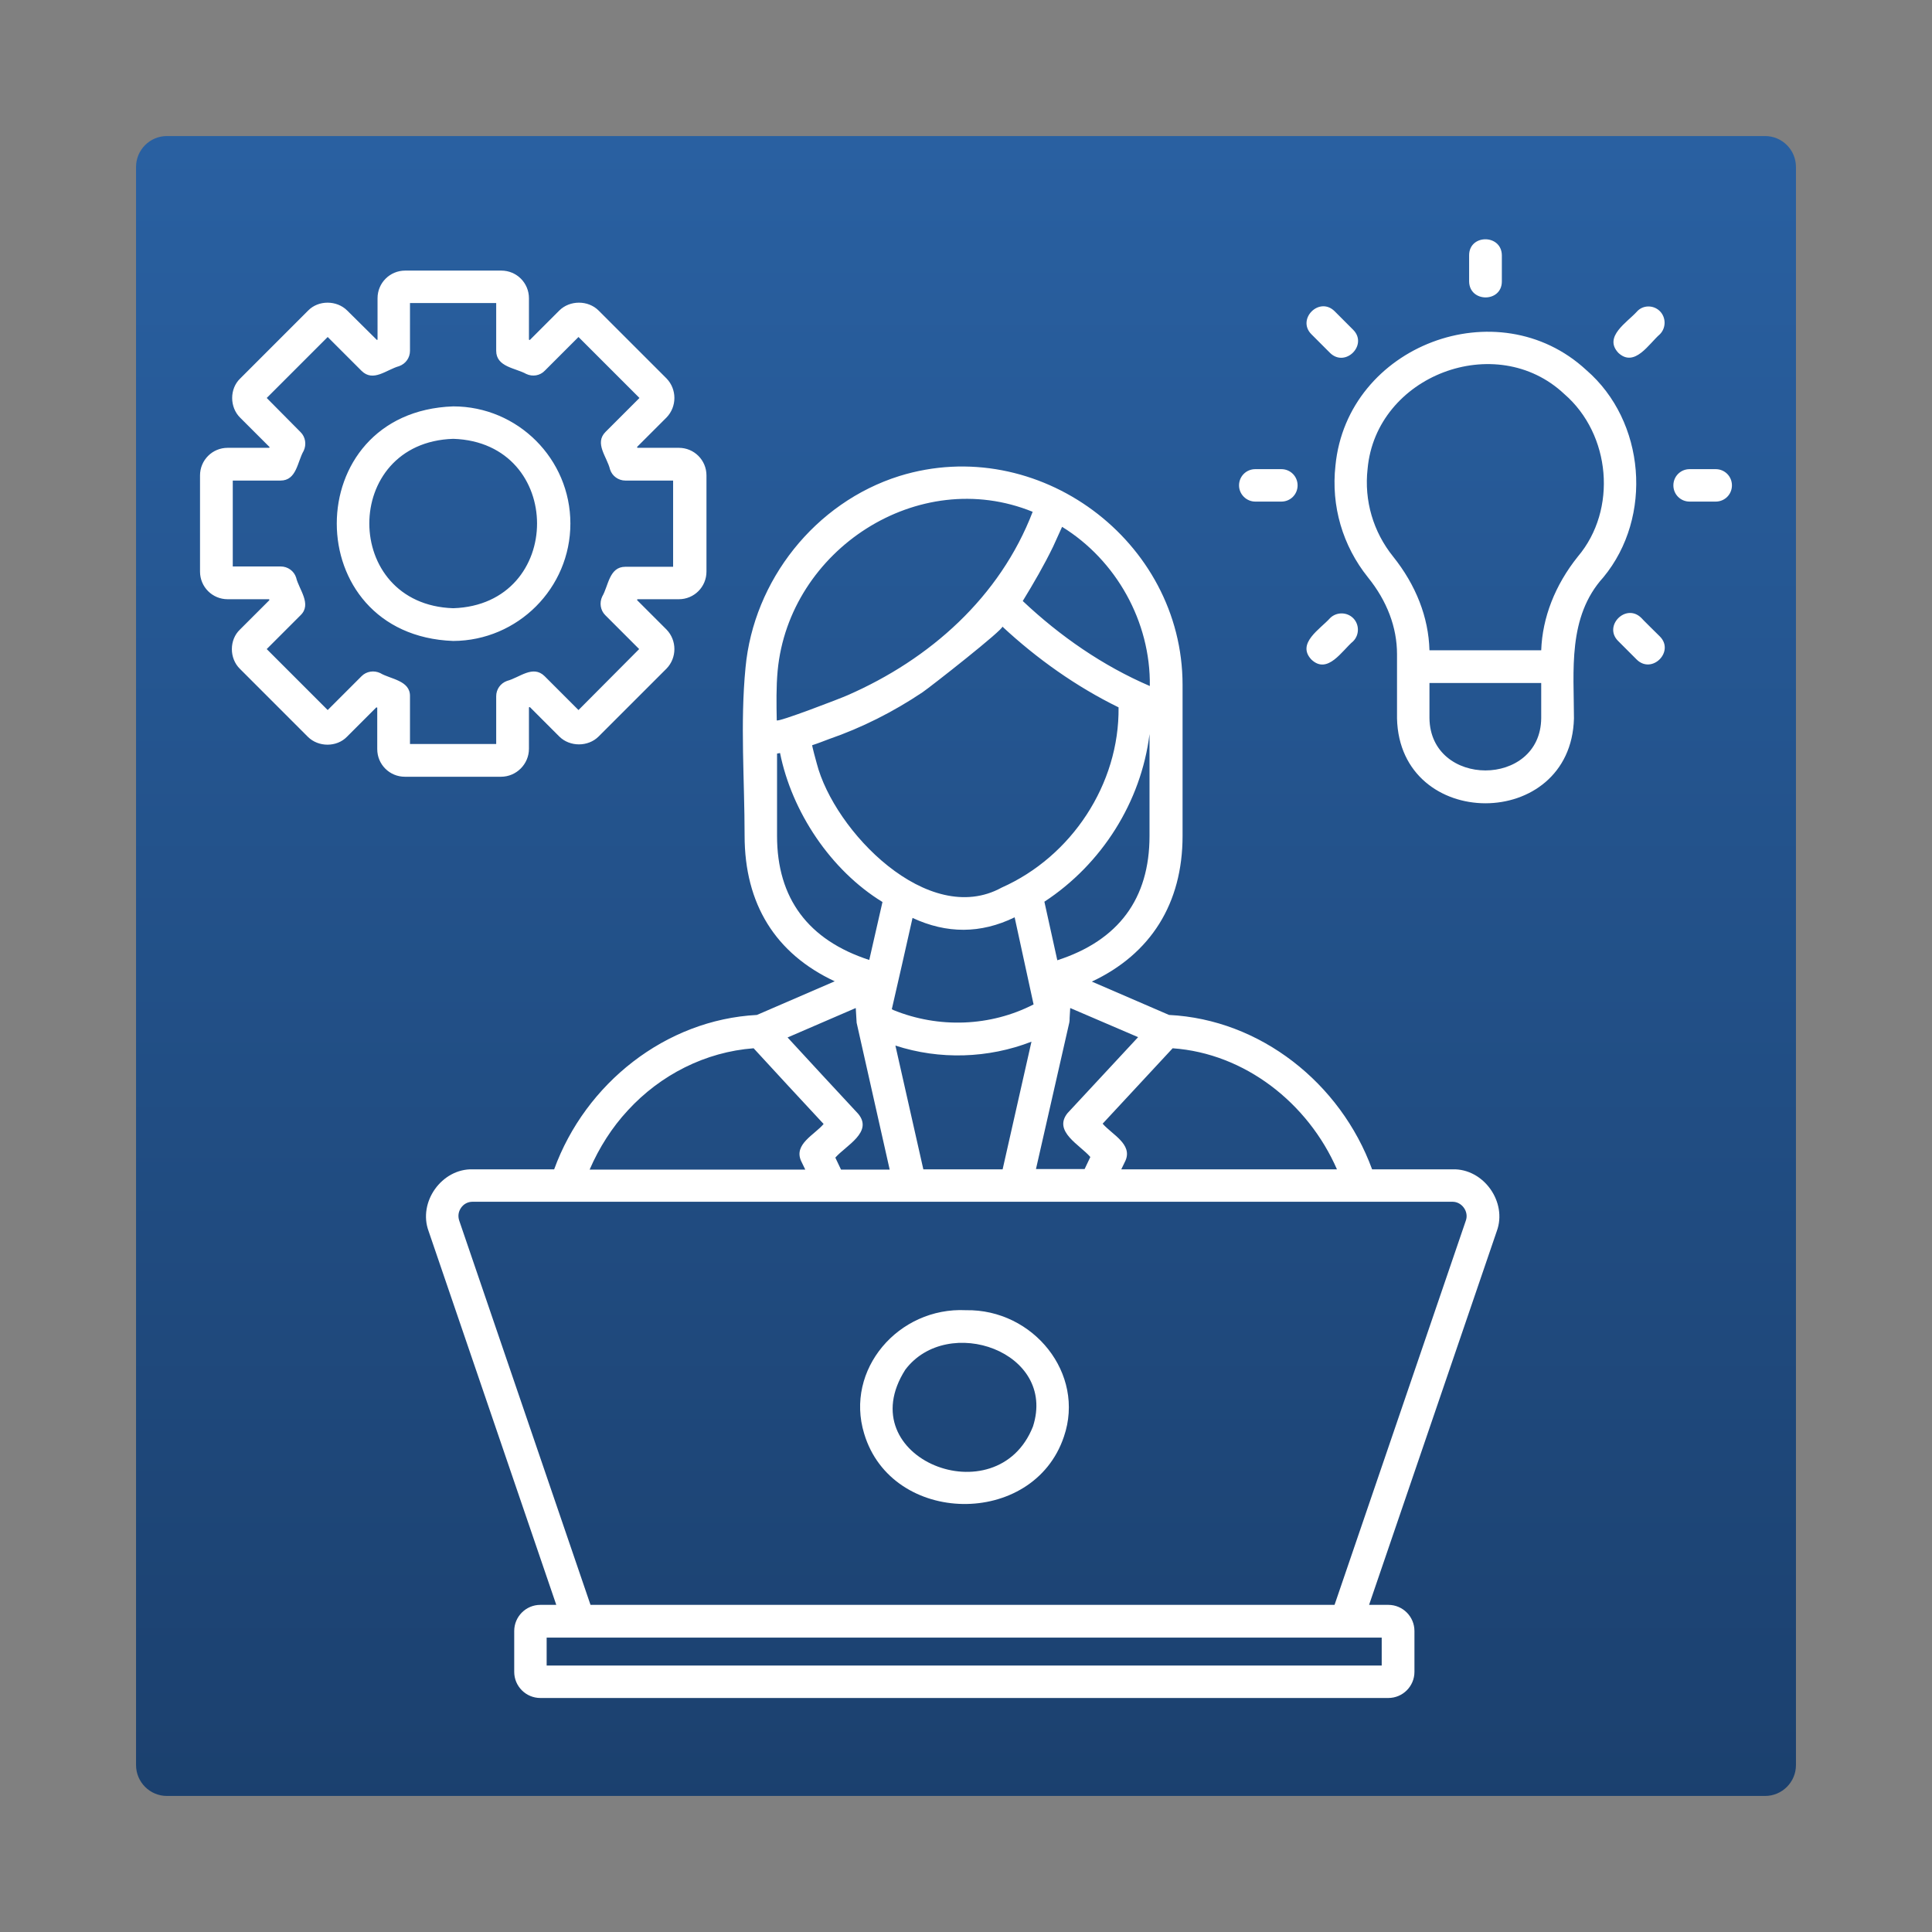 <svg xmlns="http://www.w3.org/2000/svg" xmlns:xlink="http://www.w3.org/1999/xlink" width="500" viewBox="0 0 375 375" height="500" preserveAspectRatio="xMidYMid meet"><rect x="0" y="0" width="375" height="375" fill="#808080" stroke="none"/><defs><clipPath id="76d006925b"><path d="M 26.406 26.406 L 348.594 26.406 L 348.594 348.594 L 26.406 348.594 Z M 26.406 26.406 " clip-rule="nonzero"></path></clipPath><clipPath id="8abd366b81"><path d="M 32.406 26.406 L 342.594 26.406 C 345.906 26.406 348.594 29.094 348.594 32.406 L 348.594 342.594 C 348.594 345.906 345.906 348.594 342.594 348.594 L 32.406 348.594 C 29.094 348.594 26.406 345.906 26.406 342.594 L 26.406 32.406 C 26.406 29.094 29.094 26.406 32.406 26.406 Z M 32.406 26.406 " clip-rule="nonzero"></path></clipPath><linearGradient x1="128" gradientTransform="matrix(1.259, 0, 0, 1.259, 26.407, 26.407)" y1="-0" x2="128" gradientUnits="userSpaceOnUse" y2="256" id="9eeee114c1"><stop stop-opacity="1" stop-color="rgb(16.1%, 37.599%, 63.1%)" offset="0"></stop><stop stop-opacity="1" stop-color="rgb(16.055%, 37.502%, 62.943%)" offset="0.016"></stop><stop stop-opacity="1" stop-color="rgb(15.97%, 37.306%, 62.63%)" offset="0.031"></stop><stop stop-opacity="1" stop-color="rgb(15.884%, 37.111%, 62.317%)" offset="0.047"></stop><stop stop-opacity="1" stop-color="rgb(15.799%, 36.916%, 62.006%)" offset="0.062"></stop><stop stop-opacity="1" stop-color="rgb(15.712%, 36.72%, 61.693%)" offset="0.078"></stop><stop stop-opacity="1" stop-color="rgb(15.627%, 36.525%, 61.38%)" offset="0.094"></stop><stop stop-opacity="1" stop-color="rgb(15.541%, 36.33%, 61.067%)" offset="0.109"></stop><stop stop-opacity="1" stop-color="rgb(15.454%, 36.134%, 60.754%)" offset="0.125"></stop><stop stop-opacity="1" stop-color="rgb(15.369%, 35.939%, 60.443%)" offset="0.141"></stop><stop stop-opacity="1" stop-color="rgb(15.283%, 35.744%, 60.13%)" offset="0.156"></stop><stop stop-opacity="1" stop-color="rgb(15.196%, 35.548%, 59.818%)" offset="0.172"></stop><stop stop-opacity="1" stop-color="rgb(15.111%, 35.353%, 59.505%)" offset="0.188"></stop><stop stop-opacity="1" stop-color="rgb(15.025%, 35.158%, 59.192%)" offset="0.203"></stop><stop stop-opacity="1" stop-color="rgb(14.938%, 34.962%, 58.881%)" offset="0.219"></stop><stop stop-opacity="1" stop-color="rgb(14.853%, 34.767%, 58.568%)" offset="0.234"></stop><stop stop-opacity="1" stop-color="rgb(14.767%, 34.572%, 58.255%)" offset="0.25"></stop><stop stop-opacity="1" stop-color="rgb(14.68%, 34.377%, 57.942%)" offset="0.266"></stop><stop stop-opacity="1" stop-color="rgb(14.595%, 34.181%, 57.629%)" offset="0.281"></stop><stop stop-opacity="1" stop-color="rgb(14.51%, 33.986%, 57.318%)" offset="0.297"></stop><stop stop-opacity="1" stop-color="rgb(14.423%, 33.791%, 57.005%)" offset="0.312"></stop><stop stop-opacity="1" stop-color="rgb(14.337%, 33.595%, 56.693%)" offset="0.328"></stop><stop stop-opacity="1" stop-color="rgb(14.252%, 33.4%, 56.38%)" offset="0.344"></stop><stop stop-opacity="1" stop-color="rgb(14.165%, 33.205%, 56.067%)" offset="0.359"></stop><stop stop-opacity="1" stop-color="rgb(14.079%, 33.009%, 55.756%)" offset="0.375"></stop><stop stop-opacity="1" stop-color="rgb(13.994%, 32.814%, 55.443%)" offset="0.391"></stop><stop stop-opacity="1" stop-color="rgb(13.907%, 32.619%, 55.13%)" offset="0.406"></stop><stop stop-opacity="1" stop-color="rgb(13.821%, 32.423%, 54.817%)" offset="0.422"></stop><stop stop-opacity="1" stop-color="rgb(13.736%, 32.228%, 54.504%)" offset="0.438"></stop><stop stop-opacity="1" stop-color="rgb(13.651%, 32.033%, 54.193%)" offset="0.453"></stop><stop stop-opacity="1" stop-color="rgb(13.564%, 31.837%, 53.88%)" offset="0.469"></stop><stop stop-opacity="1" stop-color="rgb(13.478%, 31.642%, 53.568%)" offset="0.484"></stop><stop stop-opacity="1" stop-color="rgb(13.393%, 31.447%, 53.255%)" offset="0.5"></stop><stop stop-opacity="1" stop-color="rgb(13.306%, 31.252%, 52.942%)" offset="0.516"></stop><stop stop-opacity="1" stop-color="rgb(13.22%, 31.056%, 52.631%)" offset="0.531"></stop><stop stop-opacity="1" stop-color="rgb(13.135%, 30.861%, 52.318%)" offset="0.547"></stop><stop stop-opacity="1" stop-color="rgb(13.048%, 30.666%, 52.005%)" offset="0.562"></stop><stop stop-opacity="1" stop-color="rgb(12.962%, 30.47%, 51.692%)" offset="0.578"></stop><stop stop-opacity="1" stop-color="rgb(12.877%, 30.275%, 51.379%)" offset="0.594"></stop><stop stop-opacity="1" stop-color="rgb(12.79%, 30.08%, 51.068%)" offset="0.609"></stop><stop stop-opacity="1" stop-color="rgb(12.704%, 29.884%, 50.755%)" offset="0.625"></stop><stop stop-opacity="1" stop-color="rgb(12.619%, 29.689%, 50.443%)" offset="0.641"></stop><stop stop-opacity="1" stop-color="rgb(12.532%, 29.494%, 50.13%)" offset="0.656"></stop><stop stop-opacity="1" stop-color="rgb(12.447%, 29.298%, 49.817%)" offset="0.672"></stop><stop stop-opacity="1" stop-color="rgb(12.361%, 29.103%, 49.506%)" offset="0.688"></stop><stop stop-opacity="1" stop-color="rgb(12.274%, 28.908%, 49.193%)" offset="0.703"></stop><stop stop-opacity="1" stop-color="rgb(12.189%, 28.712%, 48.88%)" offset="0.719"></stop><stop stop-opacity="1" stop-color="rgb(12.103%, 28.517%, 48.567%)" offset="0.734"></stop><stop stop-opacity="1" stop-color="rgb(12.016%, 28.322%, 48.254%)" offset="0.75"></stop><stop stop-opacity="1" stop-color="rgb(11.931%, 28.127%, 47.943%)" offset="0.766"></stop><stop stop-opacity="1" stop-color="rgb(11.845%, 27.931%, 47.63%)" offset="0.781"></stop><stop stop-opacity="1" stop-color="rgb(11.758%, 27.736%, 47.318%)" offset="0.797"></stop><stop stop-opacity="1" stop-color="rgb(11.673%, 27.541%, 47.005%)" offset="0.812"></stop><stop stop-opacity="1" stop-color="rgb(11.588%, 27.345%, 46.692%)" offset="0.828"></stop><stop stop-opacity="1" stop-color="rgb(11.502%, 27.15%, 46.381%)" offset="0.844"></stop><stop stop-opacity="1" stop-color="rgb(11.415%, 26.955%, 46.068%)" offset="0.859"></stop><stop stop-opacity="1" stop-color="rgb(11.33%, 26.759%, 45.755%)" offset="0.875"></stop><stop stop-opacity="1" stop-color="rgb(11.244%, 26.564%, 45.442%)" offset="0.891"></stop><stop stop-opacity="1" stop-color="rgb(11.157%, 26.369%, 45.129%)" offset="0.906"></stop><stop stop-opacity="1" stop-color="rgb(11.072%, 26.173%, 44.818%)" offset="0.922"></stop><stop stop-opacity="1" stop-color="rgb(10.986%, 25.978%, 44.505%)" offset="0.938"></stop><stop stop-opacity="1" stop-color="rgb(10.899%, 25.783%, 44.193%)" offset="0.953"></stop><stop stop-opacity="1" stop-color="rgb(10.814%, 25.587%, 43.88%)" offset="0.969"></stop><stop stop-opacity="1" stop-color="rgb(10.728%, 25.392%, 43.567%)" offset="0.984"></stop><stop stop-opacity="1" stop-color="rgb(10.641%, 25.197%, 43.256%)" offset="1"></stop></linearGradient><clipPath id="2fc96355ad"><path d="M 38.715 46 L 336.465 46 L 336.465 329.66 L 38.715 329.66 Z M 38.715 46 " clip-rule="nonzero"></path></clipPath></defs><g clip-path="url(#76d006925b)"><g clip-path="url(#8abd366b81)"><path fill="url(#9eeee114c1)" d="M 26.406 26.406 L 26.406 348.594 L 348.594 348.594 L 348.594 26.406 Z M 26.406 26.406 " fill-rule="nonzero"></path></g></g><g clip-path="url(#2fc96355ad)"><path fill="#ffffff" d="M 102.668 145.344 L 102.668 137.297 L 102.84 137.238 L 108.555 142.953 C 110.598 144.992 114.152 144.992 116.191 142.953 L 129.371 129.777 C 131.41 127.676 131.41 124.297 129.371 122.195 L 123.656 116.484 L 123.715 116.309 L 131.762 116.309 C 134.734 116.309 137.125 113.918 137.125 110.945 L 137.125 92.285 C 137.125 89.312 134.734 86.922 131.762 86.922 L 123.715 86.922 L 123.656 86.746 L 129.371 81.035 C 131.41 78.934 131.41 75.555 129.371 73.453 L 116.191 60.277 C 114.152 58.238 110.598 58.238 108.555 60.277 L 102.84 65.992 C 102.785 65.992 102.727 65.934 102.668 65.934 L 102.668 57.887 C 102.668 54.914 100.277 52.523 97.305 52.523 L 78.645 52.523 C 75.672 52.523 73.281 54.914 73.281 57.887 L 73.281 65.934 C 73.223 65.934 73.164 65.992 73.164 65.992 L 67.395 60.277 C 65.352 58.238 61.797 58.238 59.812 60.277 L 46.637 73.453 C 44.539 75.438 44.539 79.051 46.637 81.094 C 46.637 81.094 52.352 86.805 52.352 86.805 L 52.234 86.922 L 44.188 86.922 C 41.215 86.922 38.824 89.312 38.824 92.285 L 38.824 110.945 C 38.824 113.918 41.215 116.309 44.188 116.309 L 52.234 116.309 L 52.293 116.484 L 46.578 122.195 C 44.48 124.18 44.48 127.793 46.578 129.832 C 46.578 129.832 59.754 143.012 59.754 143.012 C 61.797 145.051 65.352 145.051 67.336 143.012 L 73.051 137.297 C 73.105 137.297 73.164 137.355 73.223 137.355 L 73.223 145.402 C 73.223 148.375 75.613 150.766 78.586 150.766 L 97.246 150.766 C 100.219 150.766 102.668 148.316 102.668 145.344 Z M 96.312 144.41 L 79.578 144.41 L 79.578 135.141 C 79.637 132.051 75.73 131.816 73.809 130.648 C 72.582 130.066 71.125 130.301 70.191 131.234 L 63.605 137.82 L 51.77 125.984 L 58.355 119.398 C 60.57 117.242 58.008 114.383 57.48 112.109 C 57.074 110.828 55.848 109.953 54.508 109.953 L 45.18 109.953 L 45.18 93.277 L 54.449 93.277 C 57.598 93.277 57.715 89.605 58.941 87.508 C 59.523 86.281 59.289 84.824 58.355 83.891 L 51.77 77.246 L 63.605 65.41 L 70.191 71.996 C 72.465 74.215 74.973 71.766 77.48 71.066 C 78.762 70.598 79.578 69.434 79.578 68.09 L 79.578 58.82 L 96.312 58.82 L 96.312 68.09 C 96.312 71.238 100.043 71.414 102.141 72.582 C 103.367 73.164 104.824 72.93 105.758 71.938 L 112.285 65.41 L 124.121 77.246 L 117.535 83.832 C 115.32 86.047 117.824 88.672 118.41 91.121 C 118.816 92.402 120.039 93.277 121.383 93.277 L 130.652 93.277 L 130.652 110.012 L 121.383 110.012 C 118.234 110.012 118.117 113.684 116.891 115.781 C 116.309 117.008 116.543 118.465 117.477 119.398 L 124.062 125.984 L 112.285 137.82 L 105.699 131.234 C 103.426 129.016 100.859 131.523 98.41 132.164 C 97.129 132.633 96.312 133.797 96.312 135.141 Z M 110.711 101.617 C 110.711 89.082 100.508 78.879 87.973 78.879 C 57.832 79.926 57.832 123.305 87.973 124.41 C 100.508 124.352 110.711 114.148 110.711 101.617 Z M 87.973 118.055 C 66.285 117.355 66.227 85.875 87.973 85.176 C 109.664 85.875 109.664 117.355 87.973 118.055 Z M 281.949 226.965 L 266.324 226.965 C 260.199 210.234 244.633 197.875 226.91 197 C 226.91 197 211.926 190.527 211.926 190.527 C 223.355 185.164 229.535 175.367 229.535 162.25 C 229.535 162.25 229.535 132.926 229.535 132.926 C 229.535 104.938 201.434 84.066 174.555 92.402 C 158.23 97.535 146.277 112.633 144.703 129.602 C 143.652 140.387 144.527 151.406 144.527 162.191 C 144.527 175.484 150.535 185.105 162.02 190.469 L 146.918 197 C 129.195 197.93 113.629 210.293 107.562 226.965 L 91.766 226.965 C 85.758 226.793 81.094 233.32 83.195 238.977 C 83.195 238.977 107.973 311.504 107.973 311.504 L 104.883 311.504 C 102.082 311.504 99.809 313.777 99.809 316.578 L 99.809 324.508 C 99.809 327.305 102.082 329.578 104.883 329.578 L 269.473 329.578 C 272.27 329.578 274.543 327.305 274.543 324.508 L 274.543 316.578 C 274.543 313.777 272.27 311.504 269.473 311.504 L 265.738 311.504 L 290.52 238.977 C 292.617 233.32 287.953 226.793 281.949 226.965 Z M 227.609 203.469 C 241.66 204.461 253.902 214.141 259.5 226.965 L 217.641 226.965 L 218.457 225.277 C 219.855 222.07 215.832 220.203 214.023 218.105 C 218.516 213.266 223.062 208.367 227.609 203.469 Z M 220.906 201.312 C 216.59 205.918 211.52 211.457 207.203 216.062 C 204.348 219.621 209.652 222.242 211.633 224.574 L 210.527 226.906 L 201.082 226.906 L 207.555 198.457 C 207.613 198.164 207.613 197.875 207.613 197.582 L 207.727 195.656 Z M 173.445 196.066 C 173.328 196.008 173.215 195.949 173.098 195.891 C 173.973 192.102 176.246 182.133 177.121 178.168 C 183.766 181.258 190.355 181.258 196.941 178.051 L 200.617 194.957 C 192.219 199.273 182.191 199.621 173.445 196.066 Z M 200.207 202.188 L 194.609 226.965 L 179.219 226.965 L 173.797 202.945 C 182.367 205.742 191.812 205.453 200.207 202.188 Z M 194.434 172.277 C 180.152 180.148 161.902 161.316 158.52 148.141 C 158.402 147.793 157.59 144.699 157.645 144.645 C 158.754 144.293 159.922 143.828 160.852 143.477 C 167.266 141.262 173.387 138.172 179.043 134.383 C 180.441 133.449 195.02 122.02 194.551 121.613 C 201.258 127.852 208.895 133.273 217.113 137.297 C 217.289 152.223 207.961 166.273 194.434 172.277 Z M 223.121 162.25 C 223.121 174.434 217.113 182.539 205.223 186.387 L 202.715 175.02 C 213.852 167.73 221.488 155.66 223.121 142.484 Z M 204.406 106.105 C 205.047 104.762 205.57 103.48 206.152 102.258 C 216.648 108.727 223.355 120.68 223.18 133.156 C 214.082 129.25 205.746 123.48 198.516 116.656 C 200.617 113.219 202.656 109.719 204.406 106.105 Z M 150.941 130.184 C 153.156 106.746 178.227 90.305 200.441 99.34 C 194.086 115.898 180.5 127.969 164.469 134.965 C 163.477 135.43 150.766 140.328 150.766 139.805 C 150.707 136.656 150.648 133.332 150.941 130.184 Z M 150.824 162.25 L 150.824 146.273 L 151.406 146.16 C 153.684 157.527 161.203 168.898 171.289 175.078 C 171.289 175.195 168.723 186.211 168.723 186.328 C 156.887 182.48 150.824 174.379 150.824 162.25 Z M 166.102 195.656 C 166.16 196.184 166.215 197.988 166.273 198.516 C 166.273 198.516 172.688 227.023 172.688 227.023 L 163.242 227.023 L 162.137 224.691 C 164.176 222.359 169.539 219.738 166.566 216.18 C 162.02 211.281 157.414 206.328 152.867 201.371 Z M 121.848 215.539 C 128.203 208.602 136.949 204.168 146.277 203.469 C 150.766 208.367 155.312 213.266 159.863 218.164 C 158.113 220.262 154.031 222.07 155.488 225.332 C 155.488 225.332 156.305 227.023 156.305 227.023 L 114.445 227.023 C 116.309 222.711 118.816 218.805 121.848 215.539 Z M 268.188 317.859 L 268.188 323.281 L 106.105 323.281 L 106.105 317.859 Z M 284.512 236.938 L 259.035 311.504 L 114.617 311.504 C 114.617 311.504 89.141 236.938 89.141 236.938 C 88.848 236.062 88.965 235.188 89.492 234.43 C 90.016 233.672 90.832 233.262 91.707 233.262 L 281.949 233.262 C 283.754 233.262 285.156 235.188 284.512 236.938 Z M 187.496 254.309 C 174.379 253.668 163.941 265.855 167.734 278.273 C 173.098 296.172 200.559 296.578 206.504 278.855 C 210.703 266.613 200.559 254.078 187.496 254.309 Z M 200.5 276.875 C 193.562 294.48 164.758 283.055 175.719 265.855 C 183.941 254.953 205.164 262.355 200.5 276.875 Z M 307.895 71.824 C 290.75 55.965 261.484 67.043 259.211 90.363 C 258.336 98.234 260.609 105.93 265.508 112.051 C 269.238 116.656 271.16 121.789 271.16 126.977 L 271.16 139.453 C 271.688 161.375 304.918 161.434 305.504 139.453 C 305.504 130.242 304.219 119.746 311.215 112.051 C 320.895 100.332 319.379 81.734 307.895 71.824 Z M 299.148 139.395 C 299.031 152.922 277.633 152.922 277.457 139.395 C 277.457 139.395 277.457 132.574 277.457 132.574 L 299.148 132.574 Z M 306.262 108.027 C 301.828 113.566 299.379 119.863 299.148 126.219 L 277.457 126.219 C 277.285 119.805 274.836 113.566 270.402 108.027 C 266.555 103.246 264.75 97.184 265.449 91.004 C 267.082 72.871 290.402 64.012 303.637 76.488 C 312.672 84.301 313.957 98.934 306.262 108.027 Z M 254.547 128.027 C 251.57 124.879 256.293 122.078 258.16 119.98 C 259.383 118.758 261.426 118.758 262.648 119.98 C 263.875 121.203 263.875 123.246 262.648 124.469 C 260.492 126.277 257.695 131 254.547 128.027 Z M 322.176 60.395 C 323.402 61.621 323.402 63.66 322.176 64.883 C 320.078 66.691 317.281 71.414 314.133 68.5 C 311.156 65.352 315.879 62.551 317.746 60.453 C 318.91 59.172 320.953 59.172 322.176 60.395 Z M 240.496 94.211 C 240.496 92.461 241.895 91.062 243.645 91.062 L 248.715 91.062 C 250.465 91.062 251.863 92.461 251.863 94.211 C 251.863 95.961 250.465 97.359 248.715 97.359 L 243.645 97.359 C 241.953 97.359 240.496 95.961 240.496 94.211 Z M 336.168 94.211 C 336.168 95.961 334.77 97.359 333.02 97.359 L 327.949 97.359 C 326.199 97.359 324.801 95.961 324.801 94.211 C 324.801 92.461 326.199 91.062 327.949 91.062 L 333.02 91.062 C 334.77 91.062 336.168 92.461 336.168 94.211 Z M 254.547 64.883 C 251.629 61.969 256.062 57.48 259.035 60.395 C 259.035 60.395 262.648 64.012 262.648 64.012 C 265.566 66.926 261.133 71.414 258.16 68.5 C 258.102 68.441 254.547 64.883 254.547 64.883 Z M 322.176 123.535 C 325.094 126.453 320.66 130.941 317.688 128.027 C 317.688 128.027 314.074 124.41 314.074 124.41 C 311.156 121.496 315.59 117.008 318.562 119.922 C 318.562 119.98 322.176 123.535 322.176 123.535 Z M 285.156 54.625 L 285.156 49.551 C 285.156 45.41 291.453 45.41 291.508 49.551 C 291.508 49.551 291.508 54.625 291.508 54.625 C 291.508 58.762 285.211 58.762 285.156 54.625 Z M 285.156 54.625 " fill-opacity="1" fill-rule="nonzero"></path></g></svg>